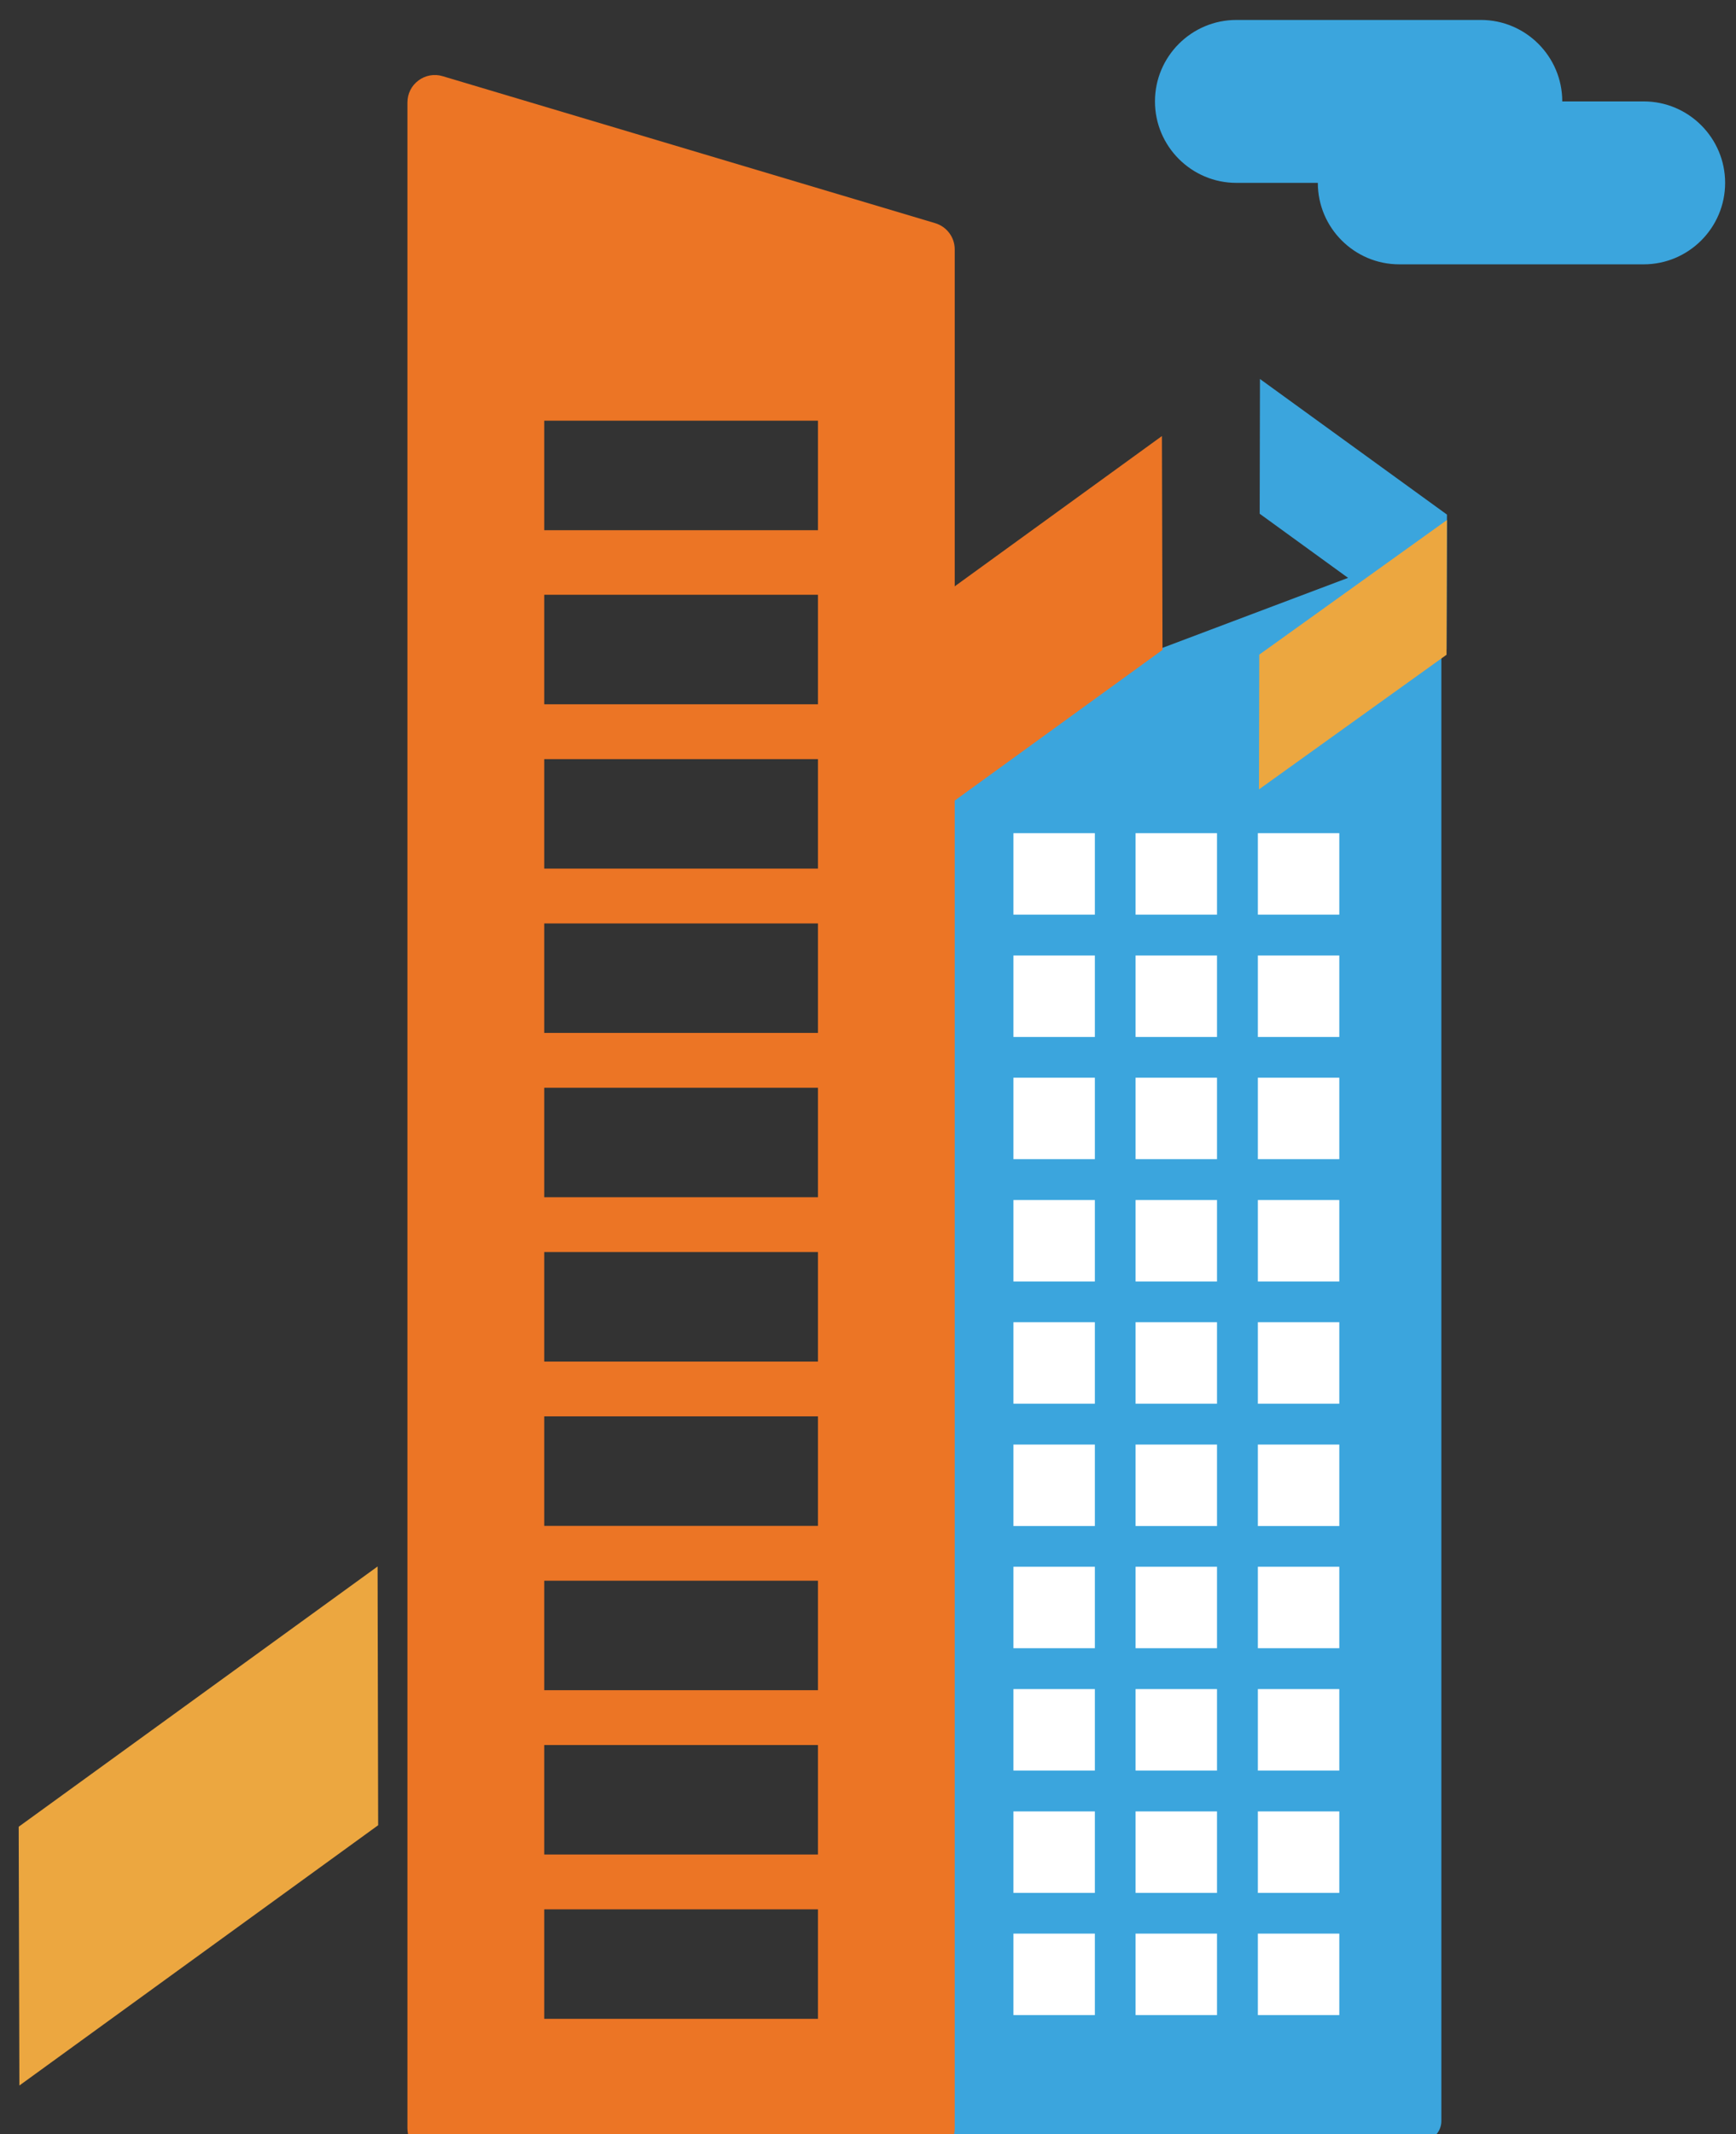 <?xml version="1.0" encoding="UTF-8"?>
<svg id="uuid-d4714aa2-68fa-40c0-90f0-da7da00adece" data-name="Layer 1" xmlns="http://www.w3.org/2000/svg" viewBox="0 0 124.5 153">
  <rect x="0" y="0" width="124.5" height="153" fill="#333333" stroke="none"/>
  <defs>
    <style>
      .uuid-03b75400-44f2-4513-9256-657218eb4a37 {
        fill: #3ba5dd;
      }

      .uuid-03b75400-44f2-4513-9256-657218eb4a37, .uuid-eab63a46-a92d-4ceb-88b0-4ec8f93ec97f, .uuid-637c9877-5a86-48ca-9f98-02664b73f677, .uuid-bd1f5201-6e66-4b31-84ac-d70e1483b224 {
        stroke-width: 0px;
      }

      .uuid-eab63a46-a92d-4ceb-88b0-4ec8f93ec97f {
        fill: #fff;
      }

      .uuid-637c9877-5a86-48ca-9f98-02664b73f677 {
        fill: #ec7525;
      }

      .uuid-bd1f5201-6e66-4b31-84ac-d70e1483b224 {
        fill: #eca740;
      }
    </style>
  </defs>
  <g>
    <path class="uuid-03b75400-44f2-4513-9256-657218eb4a37" d="m101.9,153.51h-35.06c-.81,0-1.46-.65-1.46-1.46V54.24c0-.61.38-1.15.95-1.37l35.06-13.22c.45-.17.95-.11,1.35.17.4.27.63.72.63,1.2v111.03c0,.81-.65,1.46-1.46,1.46Z"/>
    <rect class="uuid-eab63a46-a92d-4ceb-88b0-4ec8f93ec97f" x="72.68" y="59.73" width="5.84" height="5.84"/>
    <rect class="uuid-eab63a46-a92d-4ceb-88b0-4ec8f93ec97f" x="81.44" y="59.73" width="5.84" height="5.84"/>
    <rect class="uuid-eab63a46-a92d-4ceb-88b0-4ec8f93ec97f" x="90.21" y="59.73" width="5.84" height="5.84"/>
    <rect class="uuid-eab63a46-a92d-4ceb-88b0-4ec8f93ec97f" x="72.68" y="68.5" width="5.84" height="5.84"/>
    <rect class="uuid-eab63a46-a92d-4ceb-88b0-4ec8f93ec97f" x="81.44" y="68.5" width="5.84" height="5.84"/>
    <rect class="uuid-eab63a46-a92d-4ceb-88b0-4ec8f93ec97f" x="90.21" y="68.5" width="5.84" height="5.84"/>
    <rect class="uuid-eab63a46-a92d-4ceb-88b0-4ec8f93ec97f" x="72.68" y="77.26" width="5.84" height="5.84"/>
    <rect class="uuid-eab63a46-a92d-4ceb-88b0-4ec8f93ec97f" x="81.44" y="77.26" width="5.84" height="5.84"/>
    <rect class="uuid-eab63a46-a92d-4ceb-88b0-4ec8f93ec97f" x="90.21" y="77.26" width="5.84" height="5.84"/>
    <rect class="uuid-eab63a46-a92d-4ceb-88b0-4ec8f93ec97f" x="72.68" y="86.03" width="5.84" height="5.84"/>
    <rect class="uuid-eab63a46-a92d-4ceb-88b0-4ec8f93ec97f" x="81.44" y="86.03" width="5.84" height="5.84"/>
    <rect class="uuid-eab63a46-a92d-4ceb-88b0-4ec8f93ec97f" x="90.21" y="86.03" width="5.84" height="5.84"/>
    <rect class="uuid-eab63a46-a92d-4ceb-88b0-4ec8f93ec97f" x="72.68" y="94.79" width="5.84" height="5.84"/>
    <rect class="uuid-eab63a46-a92d-4ceb-88b0-4ec8f93ec97f" x="81.44" y="94.79" width="5.84" height="5.84"/>
    <rect class="uuid-eab63a46-a92d-4ceb-88b0-4ec8f93ec97f" x="90.21" y="94.79" width="5.84" height="5.84"/>
    <rect class="uuid-eab63a46-a92d-4ceb-88b0-4ec8f93ec97f" x="72.68" y="103.56" width="5.84" height="5.84"/>
    <rect class="uuid-eab63a46-a92d-4ceb-88b0-4ec8f93ec97f" x="81.44" y="103.56" width="5.84" height="5.84"/>
    <rect class="uuid-eab63a46-a92d-4ceb-88b0-4ec8f93ec97f" x="90.21" y="103.56" width="5.84" height="5.84"/>
    <rect class="uuid-eab63a46-a92d-4ceb-88b0-4ec8f93ec97f" x="72.68" y="112.32" width="5.84" height="5.84"/>
    <rect class="uuid-eab63a46-a92d-4ceb-88b0-4ec8f93ec97f" x="81.44" y="112.32" width="5.84" height="5.84"/>
    <rect class="uuid-eab63a46-a92d-4ceb-88b0-4ec8f93ec97f" x="90.21" y="112.32" width="5.84" height="5.84"/>
    <rect class="uuid-eab63a46-a92d-4ceb-88b0-4ec8f93ec97f" x="72.68" y="121.09" width="5.84" height="5.84"/>
    <rect class="uuid-eab63a46-a92d-4ceb-88b0-4ec8f93ec97f" x="81.44" y="121.09" width="5.84" height="5.84"/>
    <rect class="uuid-eab63a46-a92d-4ceb-88b0-4ec8f93ec97f" x="90.21" y="121.09" width="5.84" height="5.84"/>
    <rect class="uuid-eab63a46-a92d-4ceb-88b0-4ec8f93ec97f" x="72.68" y="129.86" width="5.84" height="5.84"/>
    <rect class="uuid-eab63a46-a92d-4ceb-88b0-4ec8f93ec97f" x="81.44" y="129.86" width="5.84" height="5.84"/>
    <rect class="uuid-eab63a46-a92d-4ceb-88b0-4ec8f93ec97f" x="90.21" y="129.86" width="5.84" height="5.84"/>
    <rect class="uuid-eab63a46-a92d-4ceb-88b0-4ec8f93ec97f" x="72.68" y="138.62" width="5.84" height="5.84"/>
    <rect class="uuid-eab63a46-a92d-4ceb-88b0-4ec8f93ec97f" x="81.44" y="138.62" width="5.84" height="5.84"/>
    <rect class="uuid-eab63a46-a92d-4ceb-88b0-4ec8f93ec97f" x="90.21" y="138.62" width="5.84" height="5.84"/>
    <path class="uuid-03b75400-44f2-4513-9256-657218eb4a37" d="m117.88,18.95h-17.53c-3.22,0-5.84-2.62-5.84-5.84h-5.84c-3.22,0-5.84-2.62-5.84-5.84s2.62-5.84,5.84-5.84h17.53c3.22,0,5.84,2.62,5.84,5.84h5.84c3.22,0,5.84,2.62,5.84,5.84,0,3.22-2.62,5.84-5.84,5.84Z"/>
    <path class="uuid-637c9877-5a86-48ca-9f98-02664b73f677" d="m67.07,16L31.74,5.46c-.59-.18-1.24-.06-1.73.31-.5.37-.79.95-.79,1.57v145.23c0,1.08.88,1.96,1.96,1.96h35.33c1.08,0,1.96-.88,1.96-1.96V17.88c0-.87-.57-1.63-1.4-1.88Zm-8.41,128.73h-19.63v-7.85h19.63v7.85Zm0-11.78h-19.63v-7.85h19.63v7.85Zm0-11.78h-19.63v-7.85h19.63v7.85Zm0-11.78h-19.63v-7.85h19.63v7.85Zm0-11.78h-19.63v-7.85h19.63v7.85Zm0-11.78h-19.63v-7.85h19.63v7.85Zm0-11.78h-19.63v-7.85h19.63v7.85Zm0-11.78h-19.63v-7.85h19.63v7.85Zm0-11.78h-19.63v-7.85h19.63v7.85Zm0-12.48h-19.63v-7.85h19.63v7.85Z"/>
  </g>
  <g>
    <polygon class="uuid-637c9877-5a86-48ca-9f98-02664b73f677" points="62.1 62.01 83.37 46.59 83.33 31.26 62.06 46.68 62.1 62.01"/>
    <polygon class="uuid-03b75400-44f2-4513-9256-657218eb4a37" points="103.74 46.55 90.34 36.83 90.36 27.17 103.77 36.89 103.74 46.55"/>
    <polygon class="uuid-bd1f5201-6e66-4b31-84ac-d70e1483b224" points="90.29 56.59 103.74 46.94 103.77 37.28 90.31 46.93 90.29 56.59"/>
  </g>
  <polygon class="uuid-bd1f5201-6e66-4b31-84ac-d70e1483b224" points="1.39 149.51 27.12 130.85 27.08 112.3 1.34 130.96 1.39 149.51"/>
</svg>